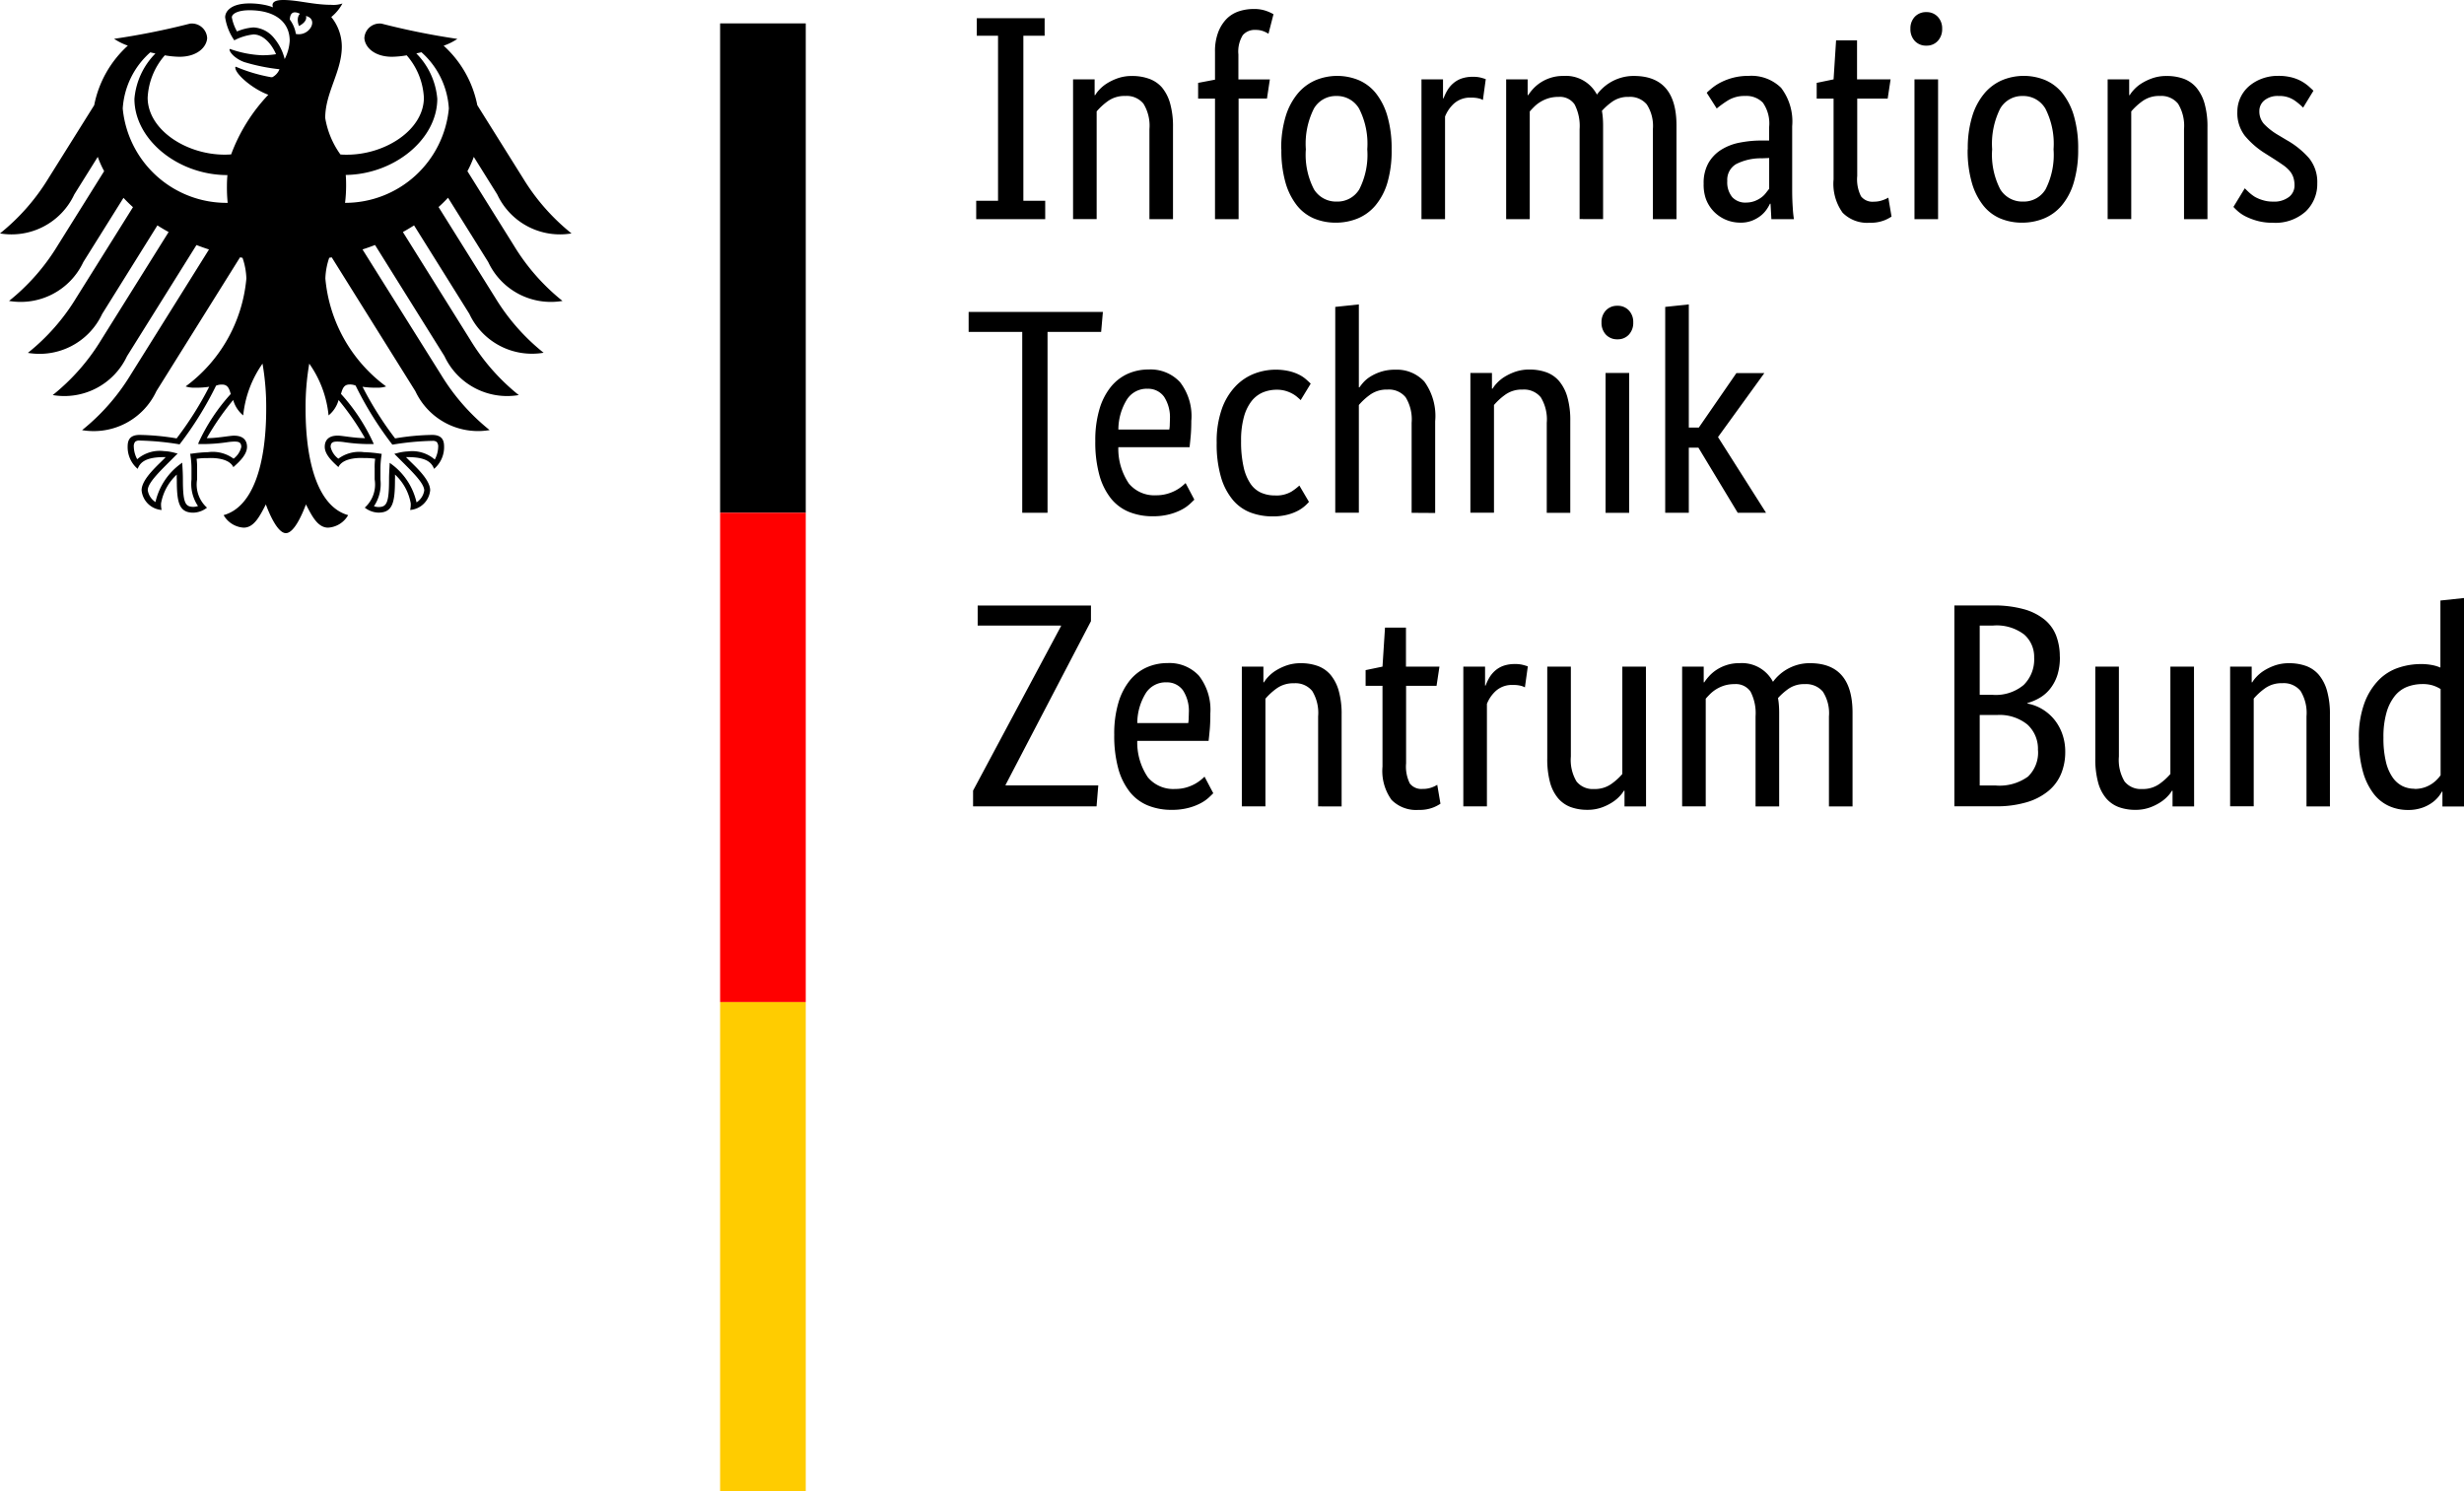 <svg xmlns="http://www.w3.org/2000/svg" xmlns:xlink="http://www.w3.org/1999/xlink" width="98.373" height="59.554" viewBox="0 0 98.373 59.554">
  <defs>
    <clipPath id="clip-path">
      <rect id="Rechteck_5896" data-name="Rechteck 5896" width="98.373" height="59.554" fill="none"/>
    </clipPath>
  </defs>
  <g id="Gruppe_21456" data-name="Gruppe 21456" transform="translate(-1 12)">
    <g id="Gruppe_21477" data-name="Gruppe 21477" transform="translate(1 -12)" clip-path="url(#clip-path)">
      <path id="Pfad_3475" data-name="Pfad 3475" d="M40.756,1.434h-.849v-.7h2.709v.7h-.849V8.026h.872v.733H39.884V8.026h.872ZM46.8,8.758V5.166a1.682,1.682,0,0,0-.238-1.017.861.861,0,0,0-.727-.309,1.131,1.131,0,0,0-.7.21,2.536,2.536,0,0,0-.442.406v4.3h-.942V3.178h.861v.628h.023a1.115,1.115,0,0,1,.15-.2,1.5,1.5,0,0,1,.3-.256,2.162,2.162,0,0,1,.442-.215,1.7,1.7,0,0,1,.581-.093,1.959,1.959,0,0,1,.674.11A1.225,1.225,0,0,1,47.3,3.5a1.724,1.724,0,0,1,.325.634,3.4,3.4,0,0,1,.116.958V8.758Zm4.7-4.814h-1.14V8.758h-.942V3.945h-.674V3.317l.674-.128V2.074a2.136,2.136,0,0,1,.128-.78A1.564,1.564,0,0,1,49.882.76a1.243,1.243,0,0,1,.488-.3,1.88,1.88,0,0,1,.593-.093,1.432,1.432,0,0,1,.512.081,1.747,1.747,0,0,1,.278.128l-.2.78a1.112,1.112,0,0,0-.2-.1.831.831,0,0,0-.315-.053.626.626,0,0,0-.511.209,1.241,1.241,0,0,0-.175.768v1h1.256l-.116.767m.57,2.023a4.334,4.334,0,0,1,.18-1.326,2.6,2.6,0,0,1,.489-.913,1.914,1.914,0,0,1,.709-.523,2.259,2.259,0,0,1,1.715,0,1.78,1.78,0,0,1,.686.523,2.63,2.63,0,0,1,.459.913,4.613,4.613,0,0,1,.169,1.326A4.514,4.514,0,0,1,56.3,7.306a2.512,2.512,0,0,1-.483.913,1.85,1.85,0,0,1-.714.517,2.3,2.3,0,0,1-.861.163,2.243,2.243,0,0,1-.861-.163,1.741,1.741,0,0,1-.686-.517,2.63,2.63,0,0,1-.459-.908,4.638,4.638,0,0,1-.168-1.342m3.429,0a3.091,3.091,0,0,0-.325-1.622,1.023,1.023,0,0,0-.907-.506,1.009,1.009,0,0,0-.9.506,3.127,3.127,0,0,0-.32,1.622,2.992,2.992,0,0,0,.325,1.6,1.034,1.034,0,0,0,.908.488,1.018,1.018,0,0,0,.9-.488,3.037,3.037,0,0,0,.319-1.6M60.114,4a.65.65,0,0,0-.15-.059,1.174,1.174,0,0,0-.315-.034.961.961,0,0,0-.692.238,1.4,1.4,0,0,0-.355.517V8.758h-.941V3.178h.86v.755h.023a1.827,1.827,0,0,1,.151-.319,1.111,1.111,0,0,1,.233-.278,1.026,1.026,0,0,1,.331-.192,1.36,1.36,0,0,1,.459-.069,1.183,1.183,0,0,1,.319.035c.081.022.146.042.191.058L60.114,4m3.86,4.755V5.166a1.873,1.873,0,0,0-.2-.989.708.708,0,0,0-.64-.3,1.365,1.365,0,0,0-.412.058,1.458,1.458,0,0,0-.319.146,1.328,1.328,0,0,0-.244.192c-.07.069-.128.132-.175.186v4.3h-.942V3.178H61.9v.628h.023a1.9,1.9,0,0,1,.174-.227,1.581,1.581,0,0,1,.291-.256,1.63,1.63,0,0,1,.406-.2,1.567,1.567,0,0,1,.524-.082,1.4,1.4,0,0,1,1.348.744,1.777,1.777,0,0,1,.221-.25,1.8,1.8,0,0,1,.325-.244,1.856,1.856,0,0,1,.419-.18,1.76,1.76,0,0,1,.511-.07q1.7,0,1.7,1.976V8.758H66.9V5.166a1.581,1.581,0,0,0-.244-.989.872.872,0,0,0-.721-.3,1.08,1.08,0,0,0-.657.191,2.542,2.542,0,0,0-.413.366,2.745,2.745,0,0,1,.035.274q.012.145.012.308V8.758ZM68.927,7.34a1.62,1.62,0,0,1,.186-.814,1.516,1.516,0,0,1,.5-.529,2.139,2.139,0,0,1,.738-.291,4.512,4.512,0,0,1,.9-.087h.29V5.085a1.444,1.444,0,0,0-.25-.977.912.912,0,0,0-.7-.268,1.264,1.264,0,0,0-.7.181,4.245,4.245,0,0,0-.442.319l-.4-.628a3.148,3.148,0,0,1,.239-.209,2.005,2.005,0,0,1,.354-.221,2.449,2.449,0,0,1,.477-.174,2.385,2.385,0,0,1,.6-.07,1.691,1.691,0,0,1,1.3.477,2.216,2.216,0,0,1,.442,1.535V7.6q0,.361.023.7a4.34,4.34,0,0,0,.047.459h-.9l-.034-.616h-.023a1.514,1.514,0,0,1-.14.238,1.141,1.141,0,0,1-.233.244,1.353,1.353,0,0,1-.337.191,1.21,1.21,0,0,1-.465.082,1.489,1.489,0,0,1-.587-.116,1.467,1.467,0,0,1-.477-.325,1.452,1.452,0,0,1-.314-.494A1.7,1.7,0,0,1,68.927,7.34Zm1.685.756a.959.959,0,0,0,.349-.059,1.123,1.123,0,0,0,.262-.14.9.9,0,0,0,.186-.18c.051-.066.095-.122.134-.169V6.317l-.3.012a2.165,2.165,0,0,0-1.023.233.726.726,0,0,0-.35.674.926.926,0,0,0,.2.646.707.707,0,0,0,.546.215m5.662-4.151h-1.22V7.038a1.5,1.5,0,0,0,.151.808.579.579,0,0,0,.511.215A1.018,1.018,0,0,0,76.077,8,1.179,1.179,0,0,0,76.3,7.9l.128.756a1.646,1.646,0,0,1-.278.146,1.483,1.483,0,0,1-.593.1,1.38,1.38,0,0,1-1.082-.4,1.973,1.973,0,0,1-.361-1.331V3.945h-.674V3.317l.674-.14.1-1.558h.837V3.178H76.39l-.116.767m2.012,4.814h-.942V3.178h.942Zm-.465-6.929a.608.608,0,0,1-.465-.187.684.684,0,0,1-.174-.488.67.67,0,0,1,.174-.477.611.611,0,0,1,.465-.186.6.6,0,0,1,.453.186.67.67,0,0,1,.175.477.685.685,0,0,1-.175.488.592.592,0,0,1-.453.187m1.651,4.139a4.334,4.334,0,0,1,.18-1.326,2.6,2.6,0,0,1,.489-.913,1.914,1.914,0,0,1,.709-.523,2.259,2.259,0,0,1,1.715,0,1.78,1.78,0,0,1,.686.523,2.63,2.63,0,0,1,.46.913,4.616,4.616,0,0,1,.168,1.326A4.521,4.521,0,0,1,83.7,7.306a2.527,2.527,0,0,1-.483.913,1.853,1.853,0,0,1-.715.517,2.3,2.3,0,0,1-.861.163,2.235,2.235,0,0,1-.86-.163,1.727,1.727,0,0,1-.686-.517,2.614,2.614,0,0,1-.459-.908,4.606,4.606,0,0,1-.169-1.342m3.429,0a3.091,3.091,0,0,0-.325-1.622,1.022,1.022,0,0,0-.907-.506,1.009,1.009,0,0,0-.9.506,3.139,3.139,0,0,0-.319,1.622,2.992,2.992,0,0,0,.325,1.6,1.031,1.031,0,0,0,.907.488,1.017,1.017,0,0,0,.9-.488,3.037,3.037,0,0,0,.319-1.6m5.209,2.79V5.166a1.689,1.689,0,0,0-.238-1.017.861.861,0,0,0-.727-.309,1.128,1.128,0,0,0-.7.21,2.536,2.536,0,0,0-.442.406v4.3h-.942V3.178h.86v.628h.023a1.184,1.184,0,0,1,.151-.2,1.471,1.471,0,0,1,.3-.256,2.171,2.171,0,0,1,.443-.215,1.7,1.7,0,0,1,.581-.093,1.967,1.967,0,0,1,.674.11,1.216,1.216,0,0,1,.511.355,1.725,1.725,0,0,1,.326.634,3.4,3.4,0,0,1,.116.958V8.758Zm4.755-4.453a2.468,2.468,0,0,0-.337-.284,1.052,1.052,0,0,0-.64-.181.835.835,0,0,0-.57.175.539.539,0,0,0-.2.418.753.753,0,0,0,.18.518,2.553,2.553,0,0,0,.552.436L92.2,5.6a3.419,3.419,0,0,1,.9.727,1.516,1.516,0,0,1,.325,1.005,1.511,1.511,0,0,1-.459,1.117,1.8,1.8,0,0,1-1.32.453,2.249,2.249,0,0,1-.593-.07,2.6,2.6,0,0,1-.447-.162,1.488,1.488,0,0,1-.319-.2,2.106,2.106,0,0,1-.209-.2l.453-.743c.046.046.1.1.168.162a1.566,1.566,0,0,0,.238.181A1.5,1.5,0,0,0,91.25,8a1.3,1.3,0,0,0,.406.058.969.969,0,0,0,.64-.186.575.575,0,0,0,.221-.453,1.013,1.013,0,0,0-.053-.344.777.777,0,0,0-.157-.261,1.4,1.4,0,0,0-.255-.221c-.1-.07-.217-.148-.349-.233l-.349-.221a3.38,3.38,0,0,1-.82-.709,1.479,1.479,0,0,1-.3-.954A1.347,1.347,0,0,1,90.36,3.9a1.366,1.366,0,0,1,.343-.453,1.689,1.689,0,0,1,.518-.3,1.8,1.8,0,0,1,.633-.11,2.117,2.117,0,0,1,.559.064,1.662,1.662,0,0,1,.4.162,1.771,1.771,0,0,1,.279.2c.073.065.134.122.18.168ZM44.872,13.262h-2.14v7.22H41.722v-7.22h-2.14v-.8h5.36Zm3.6,3.523q0,.361-.023.621c-.016.175-.031.328-.047.459H45.558a2.481,2.481,0,0,0,.424,1.454,1.321,1.321,0,0,0,1.087.465,1.554,1.554,0,0,0,.442-.059,1.626,1.626,0,0,0,.587-.3c.065-.054.114-.1.146-.128l.349.662c-.039.039-.1.1-.175.169a1.551,1.551,0,0,1-.314.221,2.254,2.254,0,0,1-.489.191,2.537,2.537,0,0,1-.686.082,2.474,2.474,0,0,1-.948-.175,1.8,1.8,0,0,1-.721-.54,2.614,2.614,0,0,1-.459-.93,4.933,4.933,0,0,1-.162-1.354,4.336,4.336,0,0,1,.168-1.285,2.573,2.573,0,0,1,.459-.89,1.843,1.843,0,0,1,.674-.517,2.033,2.033,0,0,1,.826-.169,1.6,1.6,0,0,1,1.256.506,2.214,2.214,0,0,1,.453,1.517M46.709,15.53a.941.941,0,0,0-.8.418,2.291,2.291,0,0,0-.349,1.21h2.034a1.271,1.271,0,0,0,.018-.169c0-.073.006-.153.006-.238a1.507,1.507,0,0,0-.233-.9.783.783,0,0,0-.674-.319m6.127.453c-.023-.023-.06-.059-.11-.1a1.106,1.106,0,0,0-.191-.14,1.355,1.355,0,0,0-.279-.122,1.206,1.206,0,0,0-.372-.053,1.443,1.443,0,0,0-.564.11,1.15,1.15,0,0,0-.453.355,1.816,1.816,0,0,0-.3.634,3.491,3.491,0,0,0-.11.948,4.562,4.562,0,0,0,.1,1.035,1.924,1.924,0,0,0,.274.668,1.008,1.008,0,0,0,.424.361,1.355,1.355,0,0,0,.552.11,1.182,1.182,0,0,0,.657-.151,2.229,2.229,0,0,0,.32-.244l.383.652a1.679,1.679,0,0,1-.168.168,1.474,1.474,0,0,1-.285.192,1.894,1.894,0,0,1-.424.156,2.317,2.317,0,0,1-.575.064,2.493,2.493,0,0,1-.872-.151,1.733,1.733,0,0,1-.709-.5,2.51,2.51,0,0,1-.476-.907,4.7,4.7,0,0,1-.175-1.383,3.887,3.887,0,0,1,.209-1.36,2.535,2.535,0,0,1,.547-.9,2.08,2.08,0,0,1,.749-.5,2.4,2.4,0,0,1,1.383-.1,1.826,1.826,0,0,1,.407.145,1.326,1.326,0,0,1,.278.187c.074.065.134.122.181.168Zm4.43,4.5V16.89a1.682,1.682,0,0,0-.238-1.017.858.858,0,0,0-.727-.309,1.131,1.131,0,0,0-.7.21,2.536,2.536,0,0,0-.442.406v4.3h-.942V12.263l.942-.1v3.313h.023a2.168,2.168,0,0,1,.146-.186,1.267,1.267,0,0,1,.273-.233,1.871,1.871,0,0,1,.425-.2,1.8,1.8,0,0,1,.587-.087,1.489,1.489,0,0,1,1.163.477,2.341,2.341,0,0,1,.43,1.581v3.663Zm5.395,0V16.89a1.689,1.689,0,0,0-.238-1.017.861.861,0,0,0-.727-.309,1.128,1.128,0,0,0-.7.21,2.536,2.536,0,0,0-.442.406v4.3h-.942V14.9h.861v.628H60.5a1.183,1.183,0,0,1,.151-.2,1.5,1.5,0,0,1,.3-.256,2.171,2.171,0,0,1,.443-.215,1.7,1.7,0,0,1,.581-.093,1.959,1.959,0,0,1,.674.11,1.216,1.216,0,0,1,.511.355,1.725,1.725,0,0,1,.326.634,3.4,3.4,0,0,1,.116.958v3.663Zm3.29,0h-.942V14.9h.942Zm-.465-6.929a.608.608,0,0,1-.465-.187.684.684,0,0,1-.174-.488.67.67,0,0,1,.174-.477.611.611,0,0,1,.465-.186.6.6,0,0,1,.454.186.67.67,0,0,1,.174.477.684.684,0,0,1-.174.488.594.594,0,0,1-.454.187M69.5,17.46l1.918,3.023H70.287l-1.569-2.6h-.384v2.6h-.942V12.263l.942-.1v4.917h.4l1.5-2.174h1.116ZM44.465,24.812l-3.407,6.533v.023h3.7l-.069.837h-4.93v-.628l3.511-6.568v-.023H39.943v-.8h4.523Zm4.767,3.7q0,.361-.023.621c-.016.175-.031.328-.047.459H46.314a2.481,2.481,0,0,0,.424,1.454,1.321,1.321,0,0,0,1.087.465,1.585,1.585,0,0,0,.442-.058,1.7,1.7,0,0,0,.343-.14,1.651,1.651,0,0,0,.244-.163A1.925,1.925,0,0,0,49,31.02l.349.662c-.039.039-.1.1-.175.169a1.551,1.551,0,0,1-.314.221,2.233,2.233,0,0,1-.489.191,2.537,2.537,0,0,1-.686.082,2.474,2.474,0,0,1-.948-.175,1.79,1.79,0,0,1-.72-.54,2.616,2.616,0,0,1-.46-.93,4.933,4.933,0,0,1-.162-1.354,4.336,4.336,0,0,1,.168-1.285,2.573,2.573,0,0,1,.459-.89,1.838,1.838,0,0,1,.675-.517,2.029,2.029,0,0,1,.826-.169,1.6,1.6,0,0,1,1.255.506,2.214,2.214,0,0,1,.453,1.517m-1.767-1.255a.941.941,0,0,0-.8.418,2.291,2.291,0,0,0-.349,1.21h2.034a1.267,1.267,0,0,0,.018-.169c0-.073.006-.153.006-.238a1.507,1.507,0,0,0-.233-.9.781.781,0,0,0-.674-.319m6.069,4.952V28.614A1.682,1.682,0,0,0,53.3,27.6a.861.861,0,0,0-.727-.309,1.131,1.131,0,0,0-.7.21,2.536,2.536,0,0,0-.442.406v4.3h-.942V26.626h.861v.628h.023a1.114,1.114,0,0,1,.15-.2,1.5,1.5,0,0,1,.3-.256,2.162,2.162,0,0,1,.442-.215,1.7,1.7,0,0,1,.581-.093,1.959,1.959,0,0,1,.674.11,1.225,1.225,0,0,1,.512.355,1.724,1.724,0,0,1,.325.634,3.4,3.4,0,0,1,.116.958v3.663Zm4.732-4.814h-1.22v3.093a1.516,1.516,0,0,0,.15.808.582.582,0,0,0,.512.215,1.018,1.018,0,0,0,.361-.058,1.211,1.211,0,0,0,.221-.106l.128.756a1.628,1.628,0,0,1-.279.146,1.48,1.48,0,0,1-.593.1,1.377,1.377,0,0,1-1.081-.4,1.973,1.973,0,0,1-.361-1.331V27.393h-.674v-.627l.674-.14.1-1.558h.837v1.558h1.337l-.116.767m3.523.059a.685.685,0,0,0-.151-.059,1.161,1.161,0,0,0-.314-.034.958.958,0,0,0-.692.238,1.38,1.38,0,0,0-.355.517v4.093h-.942V26.626H60.2v.755h.022a1.9,1.9,0,0,1,.151-.319,1.153,1.153,0,0,1,.233-.278,1.026,1.026,0,0,1,.331-.192,1.364,1.364,0,0,1,.459-.069,1.2,1.2,0,0,1,.32.035c.081.022.145.042.191.058l-.116.837m4.836,4.755h-.86v-.628h-.023a1.184,1.184,0,0,1-.151.2,1.5,1.5,0,0,1-.3.255,1.978,1.978,0,0,1-.437.216,1.663,1.663,0,0,1-.57.093,1.914,1.914,0,0,1-.668-.11,1.222,1.222,0,0,1-.505-.355,1.662,1.662,0,0,1-.32-.634,3.58,3.58,0,0,1-.11-.958V26.626h.942v3.592a1.678,1.678,0,0,0,.227.995.83.83,0,0,0,.7.3,1.13,1.13,0,0,0,.686-.2,2.385,2.385,0,0,0,.442-.4V26.626h.942Zm4.372,0V28.614a1.872,1.872,0,0,0-.2-.989.707.707,0,0,0-.639-.3,1.367,1.367,0,0,0-.413.058,1.458,1.458,0,0,0-.319.146,1.4,1.4,0,0,0-.244.192c-.069.069-.128.132-.174.186v4.3h-.942V26.626h.861v.628h.022a1.922,1.922,0,0,1,.175-.227,1.541,1.541,0,0,1,.29-.256,1.62,1.62,0,0,1,.407-.2,1.561,1.561,0,0,1,.523-.082,1.4,1.4,0,0,1,1.349.744,1.715,1.715,0,0,1,.221-.25,1.768,1.768,0,0,1,.325-.244,1.867,1.867,0,0,1,.418-.18,1.767,1.767,0,0,1,.512-.07q1.7,0,1.7,1.976v3.744h-.942V28.614a1.588,1.588,0,0,0-.243-.989.874.874,0,0,0-.721-.3,1.083,1.083,0,0,0-.658.191,2.531,2.531,0,0,0-.412.366,2.74,2.74,0,0,1,.035.274q.012.145.012.308v3.744Zm12.15-5.976a2.33,2.33,0,0,1-.1.733,1.754,1.754,0,0,1-.285.54,1.5,1.5,0,0,1-.418.366,2.078,2.078,0,0,1-.494.21V28.1a1.782,1.782,0,0,1,.587.221,1.849,1.849,0,0,1,.477.407,1.917,1.917,0,0,1,.325.575,2.094,2.094,0,0,1,.122.727,2.27,2.27,0,0,1-.163.871,1.772,1.772,0,0,1-.505.686,2.437,2.437,0,0,1-.867.453,4.178,4.178,0,0,1-1.244.163H78.937V24.184h1.547a4.44,4.44,0,0,1,1.214.146,2.294,2.294,0,0,1,.831.412,1.544,1.544,0,0,1,.471.646,2.333,2.333,0,0,1,.146.842m-1.024.035a1.186,1.186,0,0,0-.395-.918,1.806,1.806,0,0,0-1.244-.361h-.535v2.767h.524a1.735,1.735,0,0,0,1.232-.395,1.43,1.43,0,0,0,.418-1.093m.151,3.7a1.31,1.31,0,0,0-.424-1.029,1.769,1.769,0,0,0-1.215-.378h-.686v2.814h.628a1.935,1.935,0,0,0,1.3-.355,1.333,1.333,0,0,0,.4-1.052m6.232,2.244h-.861v-.628h-.023a1.132,1.132,0,0,1-.151.2,1.5,1.5,0,0,1-.3.255,1.991,1.991,0,0,1-.436.216,1.67,1.67,0,0,1-.57.093,1.91,1.91,0,0,1-.668-.11,1.225,1.225,0,0,1-.506-.355,1.647,1.647,0,0,1-.319-.634,3.537,3.537,0,0,1-.111-.958V26.626h.942v3.592a1.678,1.678,0,0,0,.227.995.83.83,0,0,0,.7.3,1.135,1.135,0,0,0,.687-.2,2.417,2.417,0,0,0,.442-.4V26.626h.942Zm4.487,0V28.614a1.682,1.682,0,0,0-.238-1.017.859.859,0,0,0-.727-.309,1.131,1.131,0,0,0-.7.21,2.536,2.536,0,0,0-.442.406v4.3h-.942V26.626h.861v.628h.023a1.114,1.114,0,0,1,.15-.2,1.5,1.5,0,0,1,.3-.256,2.162,2.162,0,0,1,.442-.215,1.7,1.7,0,0,1,.581-.093,1.959,1.959,0,0,1,.674.11,1.225,1.225,0,0,1,.512.355,1.709,1.709,0,0,1,.325.634,3.4,3.4,0,0,1,.116.958v3.663ZM95.086,29.5a3.937,3.937,0,0,1,.221-1.418,2.62,2.62,0,0,1,.57-.919,1.985,1.985,0,0,1,.79-.493,2.822,2.822,0,0,1,.884-.146,2.317,2.317,0,0,1,.465.041,1.488,1.488,0,0,1,.325.1V23.987l.942-.1v8.324h-.861v-.593H98.4a1.256,1.256,0,0,1-.127.191,1.288,1.288,0,0,1-.256.244,1.528,1.528,0,0,1-.407.21,1.7,1.7,0,0,1-.57.087,1.831,1.831,0,0,1-.749-.157,1.607,1.607,0,0,1-.622-.5,2.592,2.592,0,0,1-.424-.883A4.742,4.742,0,0,1,95.086,29.5ZM97.3,31.509a1.268,1.268,0,0,0,.4-.058,1.239,1.239,0,0,0,.3-.146,1.277,1.277,0,0,0,.215-.181,1.31,1.31,0,0,0,.134-.162V27.521a1.435,1.435,0,0,0-.3-.14,1.341,1.341,0,0,0-.425-.058,1.685,1.685,0,0,0-.611.11,1.184,1.184,0,0,0-.493.366,1.887,1.887,0,0,0-.331.662,3.5,3.5,0,0,0-.122,1,4,4,0,0,0,.1.97,1.809,1.809,0,0,0,.273.628,1.056,1.056,0,0,0,.4.343,1.078,1.078,0,0,0,.465.1" transform="translate(-0.91 -0.008)"/>
      <path id="Pfad_3476" data-name="Pfad 3476" d="M13.776,8.1a5.641,5.641,0,0,0,.042-.675c0-.126,0-.273-.015-.439,1.947-.027,3.655-1.43,3.655-3.043a2.92,2.92,0,0,0-.837-1.81l.205-.047A3.268,3.268,0,0,1,17.92,4.332,4.159,4.159,0,0,1,13.776,8.1m-1.962-6.74a1.328,1.328,0,0,0-.243-.579c.007-.2.088-.386.405-.231-.172.176-.039.488-.039.488s.352-.163.278-.4c.522.125.147.826-.4.718m-.452.994a2.04,2.04,0,0,0-.406-.81,1.127,1.127,0,0,0-.839-.445,2.058,2.058,0,0,0-.655.161A1.791,1.791,0,0,1,9.256.694c0-.142.239-.285.7-.285,1.008,0,1.61.455,1.61,1.219a1.821,1.821,0,0,1-.2.73m2.589,12.994a.6.6,0,0,1,.242.044,13.816,13.816,0,0,0,1.456,2.343l.01.014.017,0a10.936,10.936,0,0,1,1.561-.149h.014a.253.253,0,0,1,.182.045.278.278,0,0,1,.057.2,1.112,1.112,0,0,1-.136.5,1.375,1.375,0,0,0-1.072-.324,1.916,1.916,0,0,0-.452.075l-.042.009-.048.013.308.308c.475.475.885.884.885,1.157a.689.689,0,0,1-.307.473A2.611,2.611,0,0,0,15.6,18.512l-.042-.031-.008.176c-.007.119-.018.3-.018.489,0,.951-.1,1.1-.426,1.1a.6.6,0,0,1-.176-.032,1.591,1.591,0,0,0,.259-1.064l0-.245,0-.2a3.5,3.5,0,0,1,.04-.509l.01-.073-.052-.007a5.333,5.333,0,0,0-.659-.061,1.4,1.4,0,0,0-1.019.26.806.806,0,0,1-.309-.469c0-.2.123-.214.285-.214a2.222,2.222,0,0,1,.264.024,6.8,6.8,0,0,0,1.132.075h.039l-.013-.038a7.6,7.6,0,0,0-1.293-1.964c.063-.228.124-.376.344-.376m-6.032,2.34-.013.038h.039a6.813,6.813,0,0,0,1.132-.075,2.222,2.222,0,0,1,.264-.024c.161,0,.285.016.285.214a.809.809,0,0,1-.308.469,1.4,1.4,0,0,0-1.019-.26,5.314,5.314,0,0,0-.66.061l-.024,0-.027,0,.009.073a3.35,3.35,0,0,1,.041.509l0,.2,0,.245a1.585,1.585,0,0,0,.26,1.064.613.613,0,0,1-.177.032c-.33,0-.426-.145-.426-1.1,0-.191-.01-.37-.017-.489l-.01-.177-.041.032a2.6,2.6,0,0,0-1.027,1.542.687.687,0,0,1-.308-.473c0-.273.41-.682.885-1.157l.308-.308-.09-.021a1.916,1.916,0,0,0-.453-.075,1.375,1.375,0,0,0-1.071.324,1.112,1.112,0,0,1-.136-.5.278.278,0,0,1,.057-.2.253.253,0,0,1,.182-.045h.014a10.921,10.921,0,0,1,1.561.149l.017,0,.01-.014A13.8,13.8,0,0,0,8.626,15.4a.583.583,0,0,1,.241-.044c.22,0,.281.149.345.376a7.581,7.581,0,0,0-1.294,1.964M4.9,4.332a3.268,3.268,0,0,1,1.1-2.242l.205.047a2.916,2.916,0,0,0-.838,1.81c0,1.63,1.741,3.044,3.713,3.044-.013.14-.02.286-.02.438A6.089,6.089,0,0,0,9.09,8.1,4.161,4.161,0,0,1,4.9,4.332M19.852,7.764A2.762,2.762,0,0,0,22.817,9.32a8.455,8.455,0,0,1-1.933-2.2L19.056,4.2a4.324,4.324,0,0,0-1.344-2.375,2.346,2.346,0,0,0,.548-.272A29.343,29.343,0,0,1,15.234.944a.611.611,0,0,0-.687.58c.026.368.405.743,1.106.743a3.73,3.73,0,0,0,.584-.058A2.782,2.782,0,0,1,16.923,3.9c0,1.28-1.53,2.277-3.075,2.277-.088,0-.171,0-.258-.01a3.468,3.468,0,0,1-.606-1.456c0-1.017.663-1.848.663-2.855A1.888,1.888,0,0,0,13.226.679a1.786,1.786,0,0,0,.446-.54,1.093,1.093,0,0,1-.432.054C12.5.192,11.895,0,11.307,0c-.336,0-.426.1-.426.2A.222.222,0,0,0,10.9.293a1.981,1.981,0,0,0-.382-.106,2.983,2.983,0,0,0-.56-.05c-.715,0-.969.3-.969.557a2.181,2.181,0,0,0,.365.916,2.165,2.165,0,0,1,.766-.235c.38,0,.717.361.9.789a3.375,3.375,0,0,1-.562.042,4.289,4.289,0,0,1-1.268-.249c-.009,0-.027,0-.027.021,0,.1.2.356.586.5a7.677,7.677,0,0,0,1.409.287.613.613,0,0,1-.276.312.158.158,0,0,1-.091,0,6.408,6.408,0,0,1-1.364-.408c-.021-.008-.033,0-.033.026,0,.269.7.862,1.319,1.089A6.973,6.973,0,0,0,9.228,6.165c-.087.006-.171.01-.258.01-1.545,0-3.075-1-3.075-2.277A2.782,2.782,0,0,1,6.58,2.209a3.719,3.719,0,0,0,.584.058c.7,0,1.08-.374,1.107-.743a.612.612,0,0,0-.688-.58,29.262,29.262,0,0,1-3.027.606,2.387,2.387,0,0,0,.548.272A4.328,4.328,0,0,0,3.761,4.2L1.934,7.119A8.444,8.444,0,0,1,0,9.32,2.763,2.763,0,0,0,2.966,7.764l.937-1.5a4.047,4.047,0,0,0,.255.57L2.295,9.816a8.422,8.422,0,0,1-1.934,2.2,2.762,2.762,0,0,0,2.966-1.553L4.93,7.9c.12.128.246.253.379.372L3.046,11.89a8.364,8.364,0,0,1-1.933,2.2,2.759,2.759,0,0,0,2.965-1.553L6.284,9c.146.092.294.181.448.265l-2.694,4.31a8.41,8.41,0,0,1-1.933,2.2,2.762,2.762,0,0,0,2.966-1.553L7.844,9.784c.164.063.33.123.5.177L5.21,14.975a8.452,8.452,0,0,1-1.933,2.2A2.761,2.761,0,0,0,6.243,15.62l3.339-5.344c.034.006.067.011.1.018a2.774,2.774,0,0,1,.154.828,6.018,6.018,0,0,1-2.425,4.308,1.056,1.056,0,0,0,.368.05,3.441,3.441,0,0,0,.573-.036,13.639,13.639,0,0,1-1.3,2.061,9.656,9.656,0,0,0-1.475-.139c-.432,0-.481.252-.481.478a1.135,1.135,0,0,0,.4.877c.08-.2.241-.468,1.039-.468l.08,0c-.233.259-.962.849-.962,1.324a.871.871,0,0,0,.8.786A1,1,0,0,1,6.43,20.1a2.048,2.048,0,0,1,.629-1.15,1.367,1.367,0,0,0,0,.193c0,.91.082,1.328.659,1.328a.921.921,0,0,0,.546-.2,1.238,1.238,0,0,1-.395-1.126c0-.133,0-.263,0-.442a2.478,2.478,0,0,0-.02-.383,2.656,2.656,0,0,1,.449-.028s.82-.065,1.018.361c.223-.2.546-.492.546-.81,0-.21-.1-.447-.523-.447-.16,0-.663.1-1.084.1A10.615,10.615,0,0,1,9.31,15.972a1.222,1.222,0,0,0,.4.615,4.342,4.342,0,0,1,.771-2.067,10.145,10.145,0,0,1,.147,1.8c0,2.261-.543,3.93-1.7,4.249a.99.99,0,0,0,.8.5c.422,0,.652-.478.886-.928.122.332.459,1.147.8,1.147s.676-.815.8-1.147c.234.45.464.928.886.928a.99.99,0,0,0,.8-.5c-1.154-.319-1.7-1.988-1.7-4.249a10.145,10.145,0,0,1,.147-1.8,4.311,4.311,0,0,1,.771,2.067,1.211,1.211,0,0,0,.4-.615,10.7,10.7,0,0,1,1.053,1.522c-.421,0-.925-.1-1.084-.1-.422,0-.522.237-.522.447,0,.318.323.606.546.81.2-.427,1.018-.361,1.018-.361a2.668,2.668,0,0,1,.449.028,2.362,2.362,0,0,0-.02.383c0,.179,0,.309,0,.442a1.238,1.238,0,0,1-.395,1.126.921.921,0,0,0,.546.2c.577,0,.66-.418.66-1.328a1.517,1.517,0,0,0,0-.193,2.048,2.048,0,0,1,.629,1.15.926.926,0,0,1-.024.265.872.872,0,0,0,.8-.786c0-.475-.73-1.065-.964-1.324l.08,0c.8,0,.959.268,1.04.468a1.135,1.135,0,0,0,.4-.877c0-.226-.049-.478-.481-.478a9.667,9.667,0,0,0-1.475.139,13.639,13.639,0,0,1-1.3-2.061,3.449,3.449,0,0,0,.573.036,1.052,1.052,0,0,0,.368-.05,6.018,6.018,0,0,1-2.425-4.308,2.774,2.774,0,0,1,.154-.828c.032-.007.067-.012.1-.018l3.339,5.344a2.761,2.761,0,0,0,2.965,1.553,8.452,8.452,0,0,1-1.933-2.2L14.473,9.96c.17-.054.337-.114.5-.177l2.772,4.439a2.762,2.762,0,0,0,2.966,1.553,8.41,8.41,0,0,1-1.933-2.2l-2.693-4.31c.152-.084.3-.173.446-.265l2.207,3.532a2.76,2.76,0,0,0,2.965,1.553,8.382,8.382,0,0,1-1.933-2.2L17.509,8.267c.133-.119.26-.244.378-.372l1.605,2.568a2.761,2.761,0,0,0,2.965,1.553,8.422,8.422,0,0,1-1.934-2.2L18.661,6.835a4.284,4.284,0,0,0,.255-.57Z" transform="translate(0 0)"/>
      <rect id="Rechteck_5893" data-name="Rechteck 5893" width="3.419" height="19.54" transform="translate(28.75 0.934)"/>
      <rect id="Rechteck_5894" data-name="Rechteck 5894" width="3.419" height="19.54" transform="translate(28.75 20.474)" fill="red"/>
      <rect id="Rechteck_5895" data-name="Rechteck 5895" width="3.419" height="19.54" transform="translate(28.75 40.014)" fill="#fc0"/>
    </g>
  </g>
</svg>
